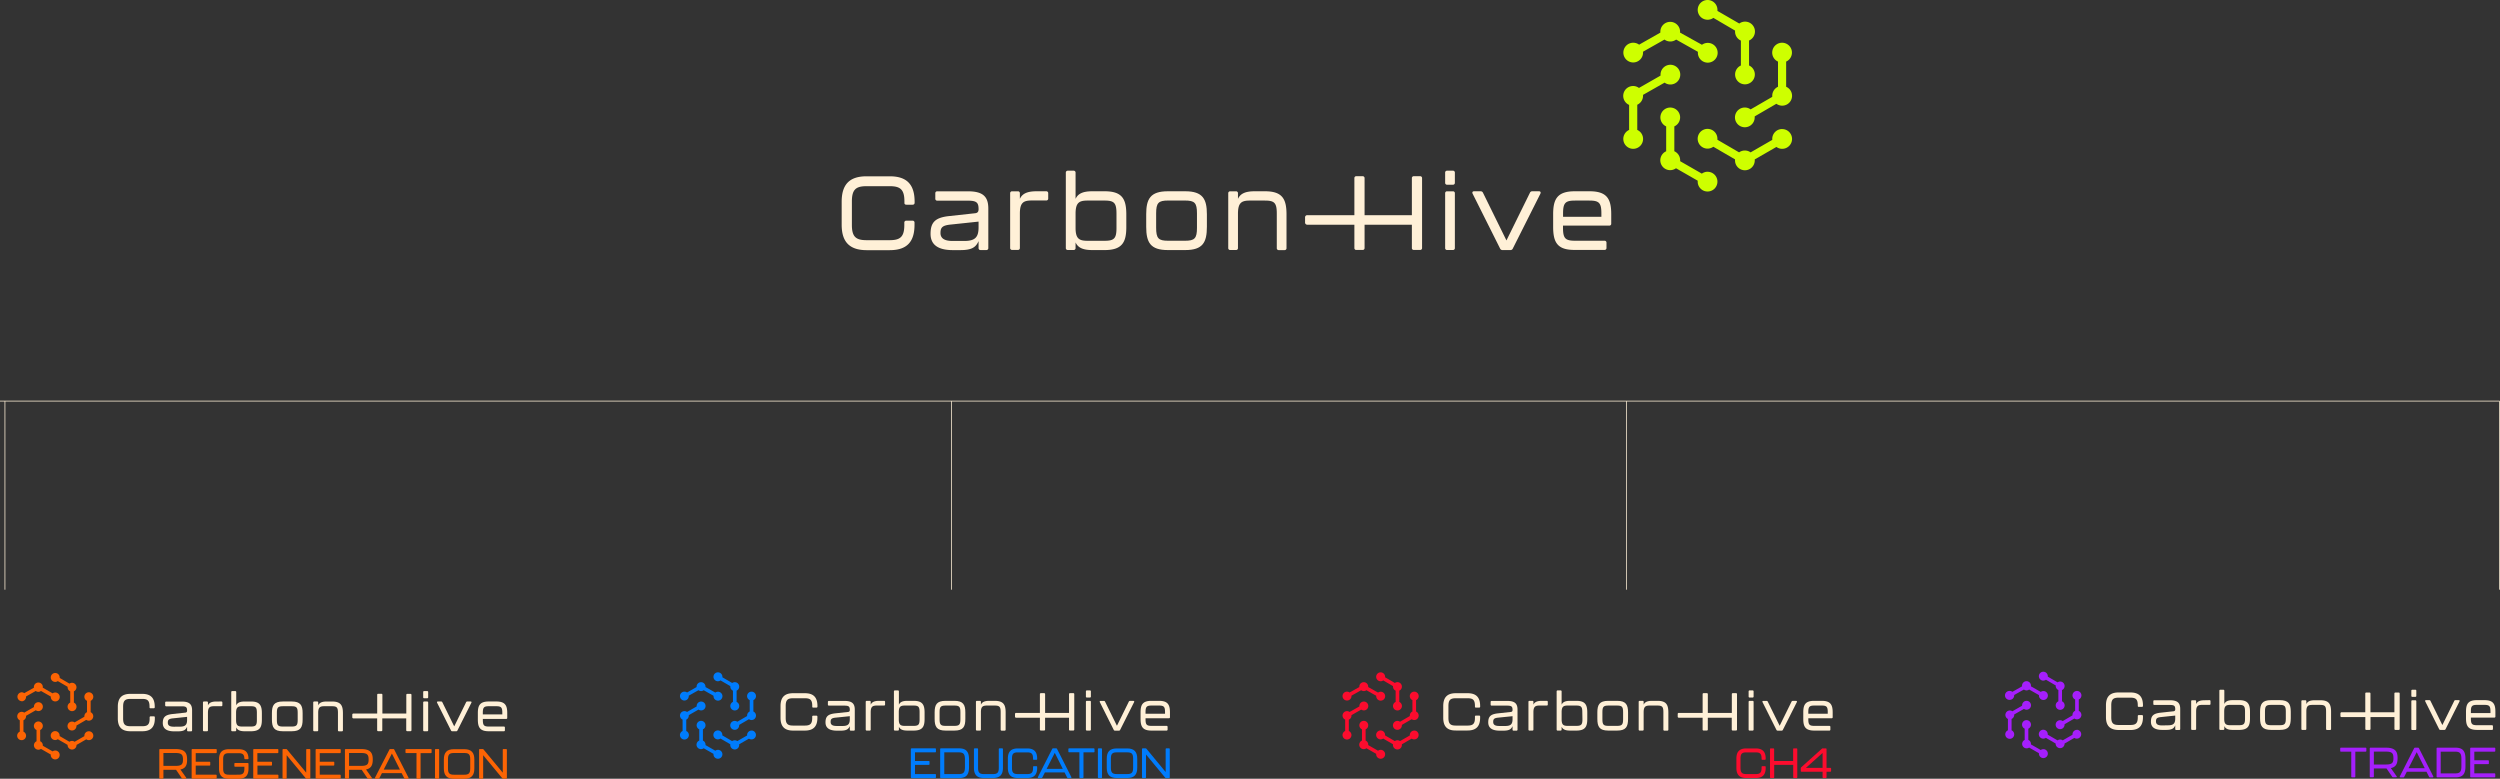 <svg xmlns="http://www.w3.org/2000/svg" viewBox="0 0 1226.28 381.98"><rect x="0" y="0" width="1226.28" height="381.98" fill="#333333" stroke="none"/><defs><style>.cls-1{fill:#ceff00;}.cls-2{fill:#fff0d7;}.cls-3{fill:none;stroke:#fff0d7;stroke-miterlimit:10;stroke-width:0.37px;}.cls-4{fill:#fc6404;}.cls-5{fill:#007cfc;}.cls-6{fill:#fc0c2e;}.cls-7{fill:#a51ffc;}</style></defs><g id="Layer_2" data-name="Layer 2"><g id="Layer_1-2" data-name="Layer 1"><path class="cls-1" d="M837.62,9.68a4.79,4.79,0,0,0,2.81-.91L851.07,15a4.07,4.07,0,0,0,0,.5,4.83,4.83,0,0,0,2.86,4.41V32.12a4.84,4.84,0,1,0,4,0V19.88a4.84,4.84,0,1,0-4.8-8.34L842.43,5.35a4.36,4.36,0,0,0,0-.51,4.84,4.84,0,1,0-4.84,4.84Z"/><path class="cls-1" d="M837.62,84.24a4.83,4.83,0,0,0-2.84.93l-10.64-6.1a3.87,3.87,0,0,0,0-.48,4.85,4.85,0,0,0-2.86-4.41V62a4.84,4.84,0,1,0-4,0v12.2a4.84,4.84,0,1,0,4.82,8.33l10.64,6.1c0,.15,0,.31,0,.47a4.84,4.84,0,1,0,4.84-4.84Z"/><path class="cls-1" d="M805.93,47a3.71,3.71,0,0,0,0-.47l10.58-6a4.84,4.84,0,1,0-2-3.91c0,.16,0,.32,0,.47l-10.58,6.05a4.84,4.84,0,1,0-4.83,8.32V63.73a4.85,4.85,0,1,0,4,0V51.38A4.84,4.84,0,0,0,805.93,47Z"/><path class="cls-1" d="M801.09,30.64a4.84,4.84,0,0,0,4.84-4.84,3.15,3.15,0,0,0,0-.44l10.52-5.95a4.8,4.8,0,0,0,5.72,0l10.66,6c0,.15,0,.3,0,.45a4.85,4.85,0,1,0,2-3.9L824.1,16c0-.14,0-.29,0-.44a4.84,4.84,0,0,0-9.68,0,3.25,3.25,0,0,0,0,.44L804,21.91a4.84,4.84,0,1,0-2.86,8.73Z"/><path class="cls-1" d="M874.15,63.3a4.84,4.84,0,0,0-4.84,4.84c0,.17,0,.33,0,.48l-10.62,6.12a4.82,4.82,0,0,0-5.64,0l-10.64-6.19a4.36,4.36,0,0,0,0-.51,4.84,4.84,0,1,0-2,3.94l10.64,6.19a4.36,4.36,0,0,0,0,.51,4.84,4.84,0,1,0,9.68,0c0-.17,0-.33,0-.49l10.62-6.11a4.77,4.77,0,0,0,2.83.92,4.84,4.84,0,1,0,0-9.68Z"/><path class="cls-1" d="M876.13,42.56V30.21a4.84,4.84,0,1,0-4,0V42.56A4.84,4.84,0,0,0,869.31,47a4.36,4.36,0,0,0,0,.51L858.7,53.66a4.84,4.84,0,1,0,2,3.94c0-.17,0-.34,0-.51l10.63-6.19a4.84,4.84,0,1,0,4.8-8.34Z"/><path class="cls-2" d="M412.85,110.19V99c0-8,3.34-12.52,12.17-12.52h11.44c8.83,0,12.17,4.51,12.17,12.52v.41a.92.92,0,0,1-1,1h-3c-.66,0-1-.3-1-.82v-.77c0-5.85-2-7.49-7.14-7.49H425c-5.19,0-7.14,1.64-7.14,7.49v11.55c0,5.8,2,7.44,7.14,7.44h11.44c5.13,0,7.14-1.64,7.14-7.44v-1.13a.92.92,0,0,1,1-1h3a.91.91,0,0,1,1,1v1c0,8-3.34,12.47-12.17,12.47H425C416.19,122.66,412.85,118.14,412.85,110.19Z"/><path class="cls-2" d="M456.45,114.7c0-5.59,2.2-8,9.18-8.72l12.73-1.39c1.23-.15,1.64-.82,1.64-2,0-3.28-1-4.16-5.28-4.16H459.78a.92.92,0,0,1-1-1V94.84a.91.91,0,0,1,1-1h15c7.39,0,10,2.61,10,8.46v19.35a.92.92,0,0,1-1,1H481a.92.92,0,0,1-1-1v-3.38c-1.33,3-3.28,4.41-8.93,4.41h-3.85C460.35,122.66,456.45,120.2,456.45,114.7ZM473,118.19c5.34,0,7-1.84,7-6.67V108.7l-13.6,1.44c-4.1.41-5.08,1.38-5.08,4.15,0,2.52,1.8,3.9,5.9,3.9Z"/><path class="cls-2" d="M513.16,93.82a.92.92,0,0,1,1,1v2.52a.92.92,0,0,1-1,1h-7c-4.05,0-5.9.93-5.9,6.42v16.83a.92.92,0,0,1-1,1h-2.77a.92.92,0,0,1-1-1V94.84a.92.92,0,0,1,1-1h2.77a.92.92,0,0,1,1,1v2.72c1.13-2.51,3.49-3.74,8.16-3.74Z"/><path class="cls-2" d="M552.47,105.21v6.21c0,7.44-2.05,11.24-10.62,11.24h-6.11c-4.67,0-7-1.23-8.16-3.75v2.72a.92.92,0,0,1-1,1h-2.78a.92.92,0,0,1-1-1V84.73a.92.92,0,0,1,1-1h2.78a.92.92,0,0,1,1,1V97.56c1.13-2.51,3.49-3.74,8.16-3.74h6.11C550.42,93.82,552.47,97.56,552.47,105.21Zm-4.82-.41c0-5.29-1.13-6.42-5.85-6.42h-8.32c-4.05,0-5.9.93-5.9,6.42v7c0,5.39,1.85,6.31,5.9,6.31h8.32c4.72,0,5.85-1.13,5.85-6.31Z"/><path class="cls-2" d="M562.23,111.27v-6.21c0-7.45,2-11.24,10.62-11.24h8.52c8.57,0,10.62,3.79,10.62,11.24v6.21c0,7.64-2,11.39-10.62,11.39h-8.52C564.28,122.66,562.23,118.91,562.23,111.27Zm19,6.82c4.77,0,5.9-1.13,5.9-6.41v-7c0-5.19-1.13-6.32-5.9-6.32H573c-4.77,0-5.9,1.13-5.9,6.32v7c0,5.28,1.13,6.41,5.9,6.41Z"/><path class="cls-2" d="M631.05,105.21v16.47a.92.92,0,0,1-1,1h-2.77a.92.92,0,0,1-1-1V104.8c0-5.29-1.13-6.42-5.85-6.42h-7.29c-4.06,0-5.9.93-5.9,6.42v16.83a.92.92,0,0,1-1,1h-2.77a.92.92,0,0,1-1-1V94.84a.92.92,0,0,1,1-1h2.77a.92.92,0,0,1,1,1v2.72c1.12-2.51,3.49-3.74,8.16-3.74h5.08C629,93.82,631.05,97.56,631.05,105.21Z"/><path class="cls-2" d="M696.54,86.43h-3a.91.91,0,0,0-1,1l0,18.12h-23.2l0-18.12a.92.92,0,0,0-1-1h-3a.91.91,0,0,0-1,1v18.12h-23a1.06,1.06,0,0,0-1.19,1.18v2.31a1.07,1.07,0,0,0,1.19,1.18h23v11.39a.92.92,0,0,0,1,1h3a.92.92,0,0,0,1-1l0-11.39h23.2l0,11.39a.92.92,0,0,0,1,1h3a.92.92,0,0,0,1-1V87.45A.92.92,0,0,0,696.54,86.43Z"/><path class="cls-2" d="M708.86,89.61V84.73a.92.92,0,0,1,1-1h2.77a.92.92,0,0,1,1,1v4.88a.92.92,0,0,1-1,1h-2.77A.92.92,0,0,1,708.86,89.61Zm0,32V94.84a.92.92,0,0,1,1-1h2.77a.91.91,0,0,1,1,1v26.79a.92.92,0,0,1-1,1h-2.77A.92.92,0,0,1,708.86,121.63Z"/><path class="cls-2" d="M735.8,121.89,722.36,95.05c-.36-.72-.05-1.23.71-1.23h3.19a1.22,1.22,0,0,1,1.18.77l11.49,23.35,11.5-23.35a1.22,1.22,0,0,1,1.18-.77h3.23c.77,0,1.08.51.72,1.23l-13.5,26.84a1.21,1.21,0,0,1-1.18.77H737A1.23,1.23,0,0,1,735.8,121.89Z"/><path class="cls-2" d="M761.84,111.27v-6.21c0-7.45,2.06-11.24,10.63-11.24h7.23c8.57,0,10.63,3.79,10.63,11.24v4.61a.92.92,0,0,1-1,1H766.67v1c0,5.28,1.13,6.41,5.9,6.41H787a.92.92,0,0,1,1,1v2.51a.92.92,0,0,1-1,1H772.47C763.9,122.66,761.84,118.91,761.84,111.27Zm23.66-4.93V104.7c0-5.19-1.13-6.32-5.9-6.32h-7c-4.77,0-5.9,1.13-5.9,6.32v1.64Z"/><line class="cls-3" y1="196.74" x2="1226.09" y2="196.74"/><line class="cls-3" x1="466.7" y1="196.74" x2="466.7" y2="289.25"/><line class="cls-3" x1="797.81" y1="196.74" x2="797.81" y2="289.25"/><line class="cls-3" x1="1226.09" y1="196.74" x2="1226.09" y2="289.25"/><line class="cls-3" x1="2.42" y1="196.74" x2="2.42" y2="289.25"/><path class="cls-4" d="M88.49,377.45l2.83,4c.18.26.06.49-.27.49H89.63a.55.55,0,0,1-.5-.27l-2.76-4.06H80.16v3.92a.37.37,0,0,1-.41.41h-1.2a.37.37,0,0,1-.41-.41V367.84a.37.37,0,0,1,.41-.42H86c4.33,0,5.77,1.59,5.77,5v.24C91.79,375.34,91,376.93,88.49,377.45Zm1.26-5c0-2.54-1-3.1-3.86-3.1H80.16v6.33h5.73c2.89,0,3.86-.53,3.86-3Z"/><path class="cls-4" d="M94,381.57V367.84a.38.38,0,0,1,.42-.42h11.48a.37.37,0,0,1,.41.42V369a.37.37,0,0,1-.41.41H96v4.23h6.72a.37.37,0,0,1,.41.41v1.07a.38.38,0,0,1-.41.42H96V380h9.87a.37.37,0,0,1,.41.41v1.14a.37.37,0,0,1-.41.41H94.37A.37.37,0,0,1,94,381.57Z"/><path class="cls-4" d="M107.44,377v-4.51c0-3.22,1.34-5,4.88-5H117c3.39,0,4.77,1.55,4.89,4.5a.37.37,0,0,1-.41.41h-1.2a.38.38,0,0,1-.41-.41c-.1-2-.89-2.54-2.87-2.54h-4.68c-2.08,0-2.86.66-2.86,3V377c0,2.33.8,3,2.86,3H117c2.07,0,2.87-.66,2.87-3v-.9h-4.49a.38.38,0,0,1-.42-.42v-1a.37.37,0,0,1,.42-.41h6.1a.37.37,0,0,1,.41.41V377c0,3.2-1.34,5-4.89,5h-4.68C108.78,382,107.44,380.17,107.44,377Z"/><path class="cls-4" d="M124.22,381.57V367.84a.38.38,0,0,1,.41-.42h11.49a.37.37,0,0,1,.41.42V369a.37.37,0,0,1-.41.41h-9.88v4.23H133a.37.37,0,0,1,.42.41v1.07a.38.38,0,0,1-.42.42h-6.72V380h9.88a.37.37,0,0,1,.41.41v1.14a.37.37,0,0,1-.41.41H124.63A.37.37,0,0,1,124.22,381.57Z"/><path class="cls-4" d="M138.59,381.57V367.84a.38.38,0,0,1,.41-.42h1.3a.64.64,0,0,1,.52.25L150.2,379V367.84a.37.37,0,0,1,.41-.42h1.2a.37.37,0,0,1,.41.42v13.73a.37.37,0,0,1-.41.41h-1.34a.63.63,0,0,1-.52-.25l-9.34-11.29v11.13a.37.37,0,0,1-.41.41H139A.37.37,0,0,1,138.59,381.57Z"/><path class="cls-4" d="M154.82,381.57V367.84a.37.37,0,0,1,.41-.42h11.48a.38.38,0,0,1,.42.42V369a.37.37,0,0,1-.42.41h-9.87v4.23h6.72a.37.37,0,0,1,.41.41v1.07a.37.37,0,0,1-.41.42h-6.72V380h9.87a.38.38,0,0,1,.42.41v1.14a.37.37,0,0,1-.42.41H155.23A.37.37,0,0,1,154.82,381.57Z"/><path class="cls-4" d="M179.54,377.45l2.82,4c.19.26.07.49-.26.49h-1.43a.55.55,0,0,1-.49-.27l-2.76-4.06h-6.21v3.92a.37.37,0,0,1-.41.41h-1.2a.37.37,0,0,1-.41-.41V367.84a.37.37,0,0,1,.41-.42h7.46c4.34,0,5.78,1.59,5.78,5v.24C182.84,375.34,182,376.93,179.54,377.45Zm1.26-5c0-2.54-1-3.1-3.86-3.1h-5.73v6.33h5.73c2.89,0,3.86-.53,3.86-3Z"/><path class="cls-4" d="M198.26,381.67,197,379.22h-9.65l-1.26,2.47a.46.46,0,0,1-.47.29h-1.38c-.31,0-.45-.21-.31-.49L191,367.71a.49.49,0,0,1,.48-.29h1.44a.47.47,0,0,1,.47.29l7,13.78c.15.28,0,.49-.31.49h-1.38A.48.48,0,0,1,198.26,381.67Zm-2.1-4.18-3.94-7.88-4,7.88Z"/><path class="cls-4" d="M204.3,381.57V369.38h-5a.37.37,0,0,1-.41-.41v-1.13a.37.37,0,0,1,.41-.42h12a.37.37,0,0,1,.41.42V369a.37.37,0,0,1-.41.41h-5v12.19a.37.37,0,0,1-.41.41h-1.22A.37.37,0,0,1,204.3,381.57Z"/><path class="cls-4" d="M213.37,381.57V367.84a.38.38,0,0,1,.41-.42H215a.37.37,0,0,1,.41.42v13.73a.37.37,0,0,1-.41.41h-1.2A.37.37,0,0,1,213.37,381.57Z"/><path class="cls-4" d="M217.72,377v-4.51c0-3.22,1.34-5,4.89-5h5.17c3.55,0,4.89,1.82,4.89,5V377c0,3.2-1.34,5-4.89,5h-5.17C219.06,382,217.72,380.17,217.72,377Zm10.06,3c2.09,0,2.87-.66,2.87-3v-4.64c0-2.35-.76-3-2.87-3h-5.17c-2.08,0-2.87.66-2.87,3V377c0,2.33.81,3,2.87,3Z"/><path class="cls-4" d="M235,381.57V367.84a.37.37,0,0,1,.41-.42h1.3a.65.65,0,0,1,.52.25L246.61,379V367.84a.37.37,0,0,1,.41-.42h1.2a.38.38,0,0,1,.41.42v13.73a.37.37,0,0,1-.41.41h-1.34a.61.61,0,0,1-.52-.25L237,370.44v11.13a.37.37,0,0,1-.41.41h-1.2A.37.37,0,0,1,235,381.57Z"/><path class="cls-4" d="M27.09,334.49a2.11,2.11,0,0,0,1.26-.41l4.81,2.8a1.64,1.64,0,0,0,0,.23,2.2,2.2,0,0,0,1.29,2v5.52a2.19,2.19,0,1,0,1.79,0V339.1a2.19,2.19,0,0,0-.89-4.18,2.14,2.14,0,0,0-1.27.41l-4.8-2.8a1.62,1.62,0,0,0,0-.22,2.19,2.19,0,1,0-2.18,2.18Z"/><path class="cls-4" d="M27.09,368.14a2.18,2.18,0,0,0-1.28.42L21,365.8a1.49,1.49,0,0,0,0-.21,2.18,2.18,0,0,0-1.29-2v-5.51a2.19,2.19,0,1,0-1.79,0v5.51a2.18,2.18,0,1,0,2.17,3.76l4.8,2.75c0,.07,0,.14,0,.21a2.19,2.19,0,1,0,2.19-2.18Z"/><path class="cls-4" d="M12.78,351.32a1.48,1.48,0,0,0,0-.21l4.78-2.73a2.18,2.18,0,1,0-.9-1.77,1.48,1.48,0,0,0,0,.21l-4.78,2.73a2.18,2.18,0,1,0-2.18,3.76v5.57a2.21,2.21,0,0,0-1.28,2,2.18,2.18,0,1,0,4.36,0,2.21,2.21,0,0,0-1.28-2v-5.57A2.18,2.18,0,0,0,12.78,351.32Z"/><path class="cls-4" d="M10.6,344a2.18,2.18,0,0,0,2.18-2.18,1.27,1.27,0,0,0,0-.2l4.75-2.69a2.15,2.15,0,0,0,2.58,0l4.81,2.73c0,.07,0,.13,0,.2a2.19,2.19,0,1,0,.9-1.76L21,337.33c0-.07,0-.14,0-.2a2.19,2.19,0,1,0-4.37,0,1.41,1.41,0,0,0,0,.2L11.89,340a2.15,2.15,0,0,0-1.29-.43,2.19,2.19,0,0,0,0,4.37Z"/><path class="cls-4" d="M43.57,358.69a2.18,2.18,0,0,0-2.18,2.18,1.55,1.55,0,0,0,0,.22l-4.79,2.76a2.18,2.18,0,0,0-1.28-.42,2.21,2.21,0,0,0-1.27.41l-4.8-2.79a1.77,1.77,0,0,0,0-.23A2.19,2.19,0,1,0,27.09,363a2.11,2.11,0,0,0,1.26-.41l4.81,2.8a1.79,1.79,0,0,0,0,.23,2.19,2.19,0,0,0,4.37,0,1.55,1.55,0,0,0,0-.22l4.79-2.76a2.18,2.18,0,1,0,1.28-3.95Z"/><path class="cls-4" d="M44.47,349.33v-5.57a2.19,2.19,0,1,0-1.79,0v5.57a2.18,2.18,0,0,0-1.29,2,1.77,1.77,0,0,0,0,.23l-4.8,2.79a2.16,2.16,0,0,0-1.27-.41,2.19,2.19,0,1,0,2.18,2.18,1.62,1.62,0,0,0,0-.22l4.8-2.8a2.18,2.18,0,1,0,2.17-3.76Z"/><path class="cls-2" d="M57.79,352.38v-5.69c0-4.05,1.69-6.34,6.16-6.34h5.79c4.47,0,6.16,2.29,6.16,6.34v.21a.47.47,0,0,1-.52.52H73.87c-.34,0-.52-.16-.52-.42v-.39c0-3-1-3.79-3.61-3.79H64c-2.62,0-3.61.83-3.61,3.79v5.85c0,2.93,1,3.76,3.61,3.76h5.79c2.6,0,3.61-.83,3.61-3.76v-.57a.47.47,0,0,1,.52-.52h1.51a.46.46,0,0,1,.52.49v.52c0,4-1.69,6.31-6.16,6.31H64C59.48,358.69,57.79,356.4,57.79,352.38Z"/><path class="cls-2" d="M79.85,354.66c0-2.83,1.12-4,4.65-4.41l6.44-.7c.63-.08.83-.42.83-1,0-1.66-.49-2.1-2.67-2.1H81.54a.47.47,0,0,1-.52-.52v-1.28a.47.47,0,0,1,.52-.52h7.61c3.74,0,5.07,1.33,5.07,4.29v9.79a.47.47,0,0,1-.52.52H92.29a.47.47,0,0,1-.52-.52v-1.71c-.67,1.53-1.66,2.23-4.51,2.23h-2C81.83,358.69,79.85,357.44,79.85,354.66Zm8.39,1.77c2.7,0,3.53-.93,3.53-3.38v-1.42l-6.88.72c-2.08.21-2.57.7-2.57,2.11s.91,2,3,2Z"/><path class="cls-2" d="M108.55,344.09a.47.47,0,0,1,.52.52v1.28a.47.47,0,0,1-.52.52H105c-2,0-3,.46-3,3.24v8.52a.47.47,0,0,1-.52.52h-1.4a.47.47,0,0,1-.52-.52V344.61a.47.47,0,0,1,.52-.52h1.4a.47.47,0,0,1,.52.52V346c.57-1.27,1.77-1.9,4.13-1.9Z"/><path class="cls-2" d="M128.45,349.86V353c0,3.77-1,5.69-5.38,5.69H120c-2.36,0-3.56-.62-4.13-1.9v1.38a.47.47,0,0,1-.52.52h-1.4a.47.47,0,0,1-.52-.52V339.5a.47.47,0,0,1,.52-.52h1.4a.47.47,0,0,1,.52.52V346c.57-1.27,1.77-1.9,4.13-1.9h3.09C127.41,344.09,128.45,346,128.45,349.86Zm-2.45-.21c0-2.67-.57-3.24-3-3.24h-4.2c-2.06,0-3,.46-3,3.24v3.53c0,2.73.93,3.2,3,3.2H123c2.39,0,3-.57,3-3.2Z"/><path class="cls-2" d="M133.38,352.92v-3.14c0-3.76,1-5.69,5.38-5.69h4.31c4.34,0,5.37,1.93,5.37,5.69v3.14c0,3.87-1,5.77-5.37,5.77h-4.31C134.42,358.69,133.38,356.79,133.38,352.92Zm9.64,3.46c2.41,0,3-.57,3-3.25V349.6c0-2.62-.57-3.19-3-3.19h-4.21c-2.42,0-3,.57-3,3.19v3.53c0,2.68.57,3.25,3,3.25Z"/><path class="cls-2" d="M168.21,349.86v8.34a.47.47,0,0,1-.52.52h-1.4a.47.47,0,0,1-.52-.52v-8.55c0-2.67-.57-3.24-3-3.24h-3.69c-2.05,0-3,.46-3,3.24v8.52a.47.47,0,0,1-.52.52h-1.4a.47.47,0,0,1-.52-.52V344.61a.47.47,0,0,1,.52-.52h1.4a.47.47,0,0,1,.52.52V346c.57-1.27,1.77-1.9,4.13-1.9h2.57C167.17,344.09,168.21,346,168.21,349.86Z"/><path class="cls-2" d="M201.35,340.35h-1.53a.47.47,0,0,0-.52.52V350H187.57v-9.17a.47.47,0,0,0-.52-.52h-1.51a.47.47,0,0,0-.52.52V350H173.4a.54.54,0,0,0-.6.6v1.17a.54.54,0,0,0,.6.6H185v5.76a.47.47,0,0,0,.52.52H187a.47.47,0,0,0,.52-.52v-5.76h11.74v5.76a.47.47,0,0,0,.52.52h1.53a.47.47,0,0,0,.52-.52v-17.3A.47.47,0,0,0,201.35,340.35Z"/><path class="cls-2" d="M207.58,342V339.5a.47.47,0,0,1,.52-.52h1.4a.47.47,0,0,1,.52.52V342a.46.46,0,0,1-.52.51h-1.4A.46.46,0,0,1,207.58,342Zm0,16.2V344.61a.47.47,0,0,1,.52-.52h1.4a.47.47,0,0,1,.52.52v13.56a.47.47,0,0,1-.52.52h-1.4A.47.47,0,0,1,207.58,358.17Z"/><path class="cls-2" d="M221.22,358.3l-6.81-13.58c-.18-.37,0-.63.37-.63h1.61a.61.61,0,0,1,.59.39l5.82,11.82,5.82-11.82a.62.62,0,0,1,.6-.39h1.63c.39,0,.55.26.36.63l-6.83,13.58a.61.61,0,0,1-.59.39h-2A.61.61,0,0,1,221.22,358.3Z"/><path class="cls-2" d="M234.39,352.92v-3.14c0-3.76,1-5.69,5.38-5.69h3.66c4.34,0,5.38,1.93,5.38,5.69v2.34a.47.47,0,0,1-.52.52H236.84v.49c0,2.68.57,3.25,3,3.25h7.3a.47.47,0,0,1,.52.52v1.27a.47.47,0,0,1-.52.52h-7.35C235.43,358.69,234.39,356.79,234.39,352.92Zm12-2.49v-.83c0-2.62-.57-3.19-3-3.19h-3.56c-2.41,0-3,.57-3,3.19v.83Z"/><path class="cls-5" d="M446.78,381.23V367.5a.38.38,0,0,1,.42-.42h11.48a.37.37,0,0,1,.41.42v1.13a.37.37,0,0,1-.41.41h-9.87v4.23h6.72a.37.37,0,0,1,.41.41v1.07a.38.38,0,0,1-.41.42h-6.72v4.51h9.87a.37.37,0,0,1,.41.41v1.14a.37.37,0,0,1-.41.41H447.2A.37.37,0,0,1,446.78,381.23Z"/><path class="cls-5" d="M461.16,381.23V367.5a.37.37,0,0,1,.41-.42h8.88c3.53,0,4.87,1.69,4.87,5.47v3.71c0,3.75-1.34,5.38-4.87,5.38h-8.88A.37.37,0,0,1,461.16,381.23Zm9.11-1.53c2.23,0,3.05-.68,3.05-3.46v-3.69c0-2.78-.8-3.51-3.05-3.51h-7.09V379.7Z"/><path class="cls-5" d="M477.73,376.63V367.5a.38.38,0,0,1,.41-.42h1.2a.37.37,0,0,1,.41.42v9.19c0,2.33.81,3,2.87,3h4.45c2.06,0,2.85-.66,2.85-3V367.5a.37.37,0,0,1,.41-.42h1.22a.38.38,0,0,1,.41.42v9.13c0,3.2-1.36,5-4.89,5h-4.45C479.07,381.64,477.73,379.83,477.73,376.63Z"/><path class="cls-5" d="M494.37,376.63v-4.51c0-3.22,1.34-5,4.89-5h4.59c3.55,0,4.89,1.82,4.89,5v.16a.37.37,0,0,1-.41.41h-1.2c-.26,0-.41-.12-.41-.33v-.31c0-2.35-.78-3-2.87-3h-4.59c-2.09,0-2.87.66-2.87,3v4.64c0,2.33.8,3,2.87,3h4.59c2.07,0,2.87-.66,2.87-3v-.45a.37.37,0,0,1,.41-.41h1.2a.36.36,0,0,1,.41.39v.41c0,3.2-1.34,5-4.89,5h-4.59C495.71,381.64,494.37,379.83,494.37,376.63Z"/><path class="cls-5" d="M523.42,381.33l-1.24-2.45h-9.65l-1.25,2.47a.48.48,0,0,1-.48.29h-1.38c-.31,0-.45-.21-.31-.49l7-13.78a.49.49,0,0,1,.48-.29h1.44a.47.47,0,0,1,.47.29l7,13.78c.14.28,0,.49-.31.49h-1.39A.48.48,0,0,1,523.42,381.33Zm-2.1-4.18-3.94-7.88-4,7.88Z"/><path class="cls-5" d="M529.46,381.23V369h-5a.37.37,0,0,1-.41-.41V367.5a.37.37,0,0,1,.41-.42h12a.37.37,0,0,1,.41.42v1.13a.37.37,0,0,1-.41.41h-5v12.19a.37.37,0,0,1-.41.41h-1.22A.37.37,0,0,1,529.46,381.23Z"/><path class="cls-5" d="M538.53,381.23V367.5a.38.38,0,0,1,.41-.42h1.2a.37.37,0,0,1,.41.42v13.73a.37.37,0,0,1-.41.41h-1.2A.37.37,0,0,1,538.53,381.23Z"/><path class="cls-5" d="M542.88,376.63v-4.51c0-3.22,1.34-5,4.89-5h5.17c3.55,0,4.89,1.82,4.89,5v4.51c0,3.2-1.34,5-4.89,5h-5.17C544.22,381.64,542.88,379.83,542.88,376.63Zm10.06,3.05c2.09,0,2.87-.66,2.87-3v-4.64c0-2.35-.76-3-2.87-3h-5.17c-2.08,0-2.87.66-2.87,3v4.64c0,2.33.81,3,2.87,3Z"/><path class="cls-5" d="M560.16,381.23V367.5a.38.38,0,0,1,.41-.42h1.3a.65.65,0,0,1,.52.25l9.38,11.36V367.5a.37.37,0,0,1,.41-.42h1.2a.37.37,0,0,1,.41.42v13.73a.37.37,0,0,1-.41.41H572a.63.63,0,0,1-.52-.25l-9.34-11.3v11.14a.37.37,0,0,1-.41.41h-1.2A.37.37,0,0,1,560.16,381.23Z"/><path class="cls-5" d="M352.15,334.16a2.12,2.12,0,0,0,1.27-.41l4.81,2.8a1.79,1.79,0,0,0,0,.23,2.18,2.18,0,0,0,1.29,2v5.52a2.19,2.19,0,1,0,1.79,0v-5.52a2.18,2.18,0,0,0-.89-4.17,2.2,2.2,0,0,0-1.27.4l-4.8-2.79c0-.08,0-.15,0-.23a2.19,2.19,0,1,0-2.19,2.18Z"/><path class="cls-5" d="M352.15,367.81a2.2,2.2,0,0,0-1.28.42l-4.8-2.75a1.62,1.62,0,0,0,0-.22,2.19,2.19,0,0,0-1.28-2v-5.51a2.18,2.18,0,1,0-1.8,0v5.51a2.19,2.19,0,1,0,2.18,3.76l4.8,2.75a1.55,1.55,0,0,0,0,.22,2.19,2.19,0,1,0,2.18-2.19Z"/><path class="cls-5" d="M337.85,351a1.48,1.48,0,0,0,0-.21l4.78-2.73a2.18,2.18,0,1,0-.9-1.76,1.48,1.48,0,0,0,0,.21L337,349.23a2.18,2.18,0,1,0-2.18,3.75v5.58a2.19,2.19,0,1,0,1.79,0V353A2.18,2.18,0,0,0,337.85,351Z"/><path class="cls-5" d="M335.67,343.62a2.17,2.17,0,0,0,2.18-2.18,1.34,1.34,0,0,0,0-.2l4.75-2.68a2.19,2.19,0,0,0,2.58,0l4.81,2.72a1.41,1.41,0,0,0,0,.2,2.19,2.19,0,1,0,2.18-2.18,2.23,2.23,0,0,0-1.29.42L346.05,337a1.34,1.34,0,0,0,0-.2,2.18,2.18,0,1,0-4.36,0,1.34,1.34,0,0,0,0,.2L337,339.68a2.14,2.14,0,0,0-1.29-.42,2.18,2.18,0,0,0,0,4.36Z"/><path class="cls-5" d="M368.64,358.36a2.18,2.18,0,0,0-2.18,2.19,1.48,1.48,0,0,0,0,.21l-4.79,2.76a2.17,2.17,0,0,0-1.28-.41,2.14,2.14,0,0,0-1.27.41l-4.8-2.8c0-.07,0-.15,0-.23a2.2,2.2,0,1,0-.92,1.78l4.81,2.79a1.79,1.79,0,0,0,0,.23,2.19,2.19,0,1,0,4.37,0,1.7,1.7,0,0,0,0-.22l4.79-2.75a2.19,2.19,0,1,0,1.28-4Z"/><path class="cls-5" d="M369.54,349v-5.57a2.18,2.18,0,1,0-1.8,0V349a2.21,2.21,0,0,0-1.28,2,1.69,1.69,0,0,0,0,.23l-4.8,2.79a2.24,2.24,0,0,0-1.27-.41,2.19,2.19,0,1,0,2.18,2.19,1.69,1.69,0,0,0,0-.23l4.8-2.79a2.24,2.24,0,0,0,1.27.41,2.18,2.18,0,0,0,2.18-2.19A2.21,2.21,0,0,0,369.54,349Z"/><path class="cls-2" d="M382.86,352.05v-5.68c0-4.06,1.69-6.34,6.16-6.34h5.79c4.47,0,6.16,2.28,6.16,6.34v.2a.47.47,0,0,1-.52.52h-1.51c-.34,0-.52-.15-.52-.41v-.39c0-3-1-3.79-3.61-3.79H389c-2.62,0-3.61.83-3.61,3.79v5.84c0,2.94,1,3.77,3.61,3.77h5.79c2.6,0,3.61-.83,3.61-3.77v-.57a.47.47,0,0,1,.52-.52h1.51a.46.46,0,0,1,.52.49v.52c0,4-1.69,6.31-6.16,6.31H389C384.55,358.36,382.86,356.08,382.86,352.05Z"/><path class="cls-2" d="M404.92,354.34c0-2.83,1.12-4,4.65-4.42l6.44-.7c.63-.08.83-.41.83-1,0-1.66-.49-2.1-2.67-2.1h-7.56a.47.47,0,0,1-.52-.52v-1.27a.47.47,0,0,1,.52-.52h7.61c3.74,0,5.06,1.32,5.06,4.28v9.79a.46.46,0,0,1-.51.52h-1.41a.47.47,0,0,1-.52-.52v-1.71c-.67,1.53-1.66,2.23-4.52,2.23h-1.94C406.9,358.36,404.92,357.12,404.92,354.34Zm8.39,1.76c2.7,0,3.53-.93,3.53-3.37V351.3L410,352c-2.08.2-2.57.7-2.57,2.1s.91,2,3,2Z"/><path class="cls-2" d="M433.62,343.77a.47.47,0,0,1,.52.52v1.27a.47.47,0,0,1-.52.52h-3.53c-2,0-3,.47-3,3.25v8.51a.47.47,0,0,1-.52.52h-1.4a.47.47,0,0,1-.52-.52V344.29a.47.47,0,0,1,.52-.52h1.4a.47.47,0,0,1,.52.52v1.37c.57-1.27,1.77-1.89,4.13-1.89Z"/><path class="cls-2" d="M453.52,349.53v3.15c0,3.76-1,5.68-5.38,5.68h-3.09c-2.36,0-3.56-.62-4.13-1.89v1.37a.47.47,0,0,1-.52.52H439a.47.47,0,0,1-.52-.52V339.17a.47.47,0,0,1,.52-.52h1.4a.47.47,0,0,1,.52.52v6.49c.57-1.27,1.77-1.89,4.13-1.89h3.09C452.48,343.77,453.52,345.66,453.52,349.53Zm-2.45-.2c0-2.68-.57-3.25-3-3.25h-4.2c-2.06,0-3,.47-3,3.25v3.53c0,2.72.93,3.19,3,3.19h4.2c2.39,0,3-.57,3-3.19Z"/><path class="cls-2" d="M458.45,352.6v-3.14c0-3.77,1-5.69,5.38-5.69h4.31c4.33,0,5.37,1.92,5.37,5.69v3.14c0,3.87-1,5.76-5.37,5.76h-4.31C459.49,358.36,458.45,356.47,458.45,352.6Zm9.64,3.45c2.41,0,3-.57,3-3.24v-3.54c0-2.62-.57-3.19-3-3.19h-4.21c-2.42,0-3,.57-3,3.19v3.54c0,2.67.57,3.24,3,3.24Z"/><path class="cls-2" d="M493.28,349.53v8.34a.47.47,0,0,1-.52.52h-1.4a.47.47,0,0,1-.52-.52v-8.54c0-2.68-.57-3.25-3-3.25h-3.69c-2.05,0-3,.47-3,3.25v8.51a.47.47,0,0,1-.52.52h-1.4a.47.47,0,0,1-.52-.52V344.29a.47.47,0,0,1,.52-.52h1.4a.47.47,0,0,1,.52.52v1.37c.57-1.27,1.77-1.89,4.13-1.89h2.57C492.24,343.77,493.28,345.66,493.28,349.53Z"/><path class="cls-2" d="M526.42,340h-1.54a.46.46,0,0,0-.51.52v9.17H512.64v-9.17a.47.47,0,0,0-.52-.52H510.6a.47.47,0,0,0-.52.52v9.17H498.47a.53.53,0,0,0-.6.59v1.17a.54.54,0,0,0,.6.6h11.61v5.76a.47.47,0,0,0,.52.52h1.51a.47.47,0,0,0,.52-.52v-5.76h11.74v5.76a.46.46,0,0,0,.51.52h1.54a.47.47,0,0,0,.52-.52V340.55A.47.47,0,0,0,526.42,340Z"/><path class="cls-2" d="M532.65,341.64v-2.47a.47.47,0,0,1,.52-.52h1.4a.47.47,0,0,1,.52.52v2.47a.47.47,0,0,1-.52.52h-1.4A.47.47,0,0,1,532.65,341.64Zm0,16.2V344.29a.47.47,0,0,1,.52-.52h1.4a.47.47,0,0,1,.52.52v13.55a.47.47,0,0,1-.52.52h-1.4A.47.47,0,0,1,532.65,357.84Z"/><path class="cls-2" d="M546.29,358l-6.81-13.58c-.18-.36,0-.62.36-.62h1.61a.62.62,0,0,1,.6.39L547.87,356l5.82-11.81a.61.61,0,0,1,.59-.39h1.64c.39,0,.55.26.36.62L549.45,358a.61.61,0,0,1-.59.39h-2A.61.61,0,0,1,546.29,358Z"/><path class="cls-2" d="M559.46,352.6v-3.14c0-3.77,1-5.69,5.38-5.69h3.66c4.34,0,5.38,1.92,5.38,5.69v2.33a.47.47,0,0,1-.52.52H561.9v.5c0,2.67.58,3.24,3,3.24h7.3a.47.47,0,0,1,.52.52v1.27a.47.47,0,0,1-.52.52h-7.35C560.5,358.36,559.46,356.47,559.46,352.6Zm12-2.5v-.83c0-2.62-.58-3.19-3-3.19h-3.56c-2.41,0-3,.57-3,3.19v.83Z"/><path class="cls-6" d="M851.72,376.63v-4.51c0-3.22,1.34-5,4.88-5h4.6c3.55,0,4.89,1.81,4.89,5v.16a.37.37,0,0,1-.41.41h-1.2c-.27,0-.41-.12-.41-.33v-.31c0-2.35-.79-3-2.87-3h-4.6c-2.08,0-2.86.66-2.86,3v4.64c0,2.33.8,3,2.86,3h4.6c2.06,0,2.87-.66,2.87-3v-.45a.37.37,0,0,1,.41-.41h1.2a.36.36,0,0,1,.41.39v.41c0,3.2-1.34,5-4.89,5h-4.6C853.06,381.64,851.72,379.83,851.72,376.63Z"/><path class="cls-6" d="M868.21,381.23V367.5a.37.37,0,0,1,.41-.41h1.2a.37.37,0,0,1,.41.41v5.79h9.32V367.5a.37.37,0,0,1,.41-.41h1.22a.37.37,0,0,1,.41.41v13.73a.37.37,0,0,1-.41.41H880a.37.37,0,0,1-.41-.41v-6.06h-9.32v6.06a.37.37,0,0,1-.41.41h-1.2A.37.37,0,0,1,868.21,381.23Z"/><path class="cls-6" d="M894,381.23v-2.68H883.72a.38.38,0,0,1-.42-.41v-1.26a.74.74,0,0,1,.23-.52l10.1-9.09a.69.69,0,0,1,.52-.18h1.38a.37.37,0,0,1,.41.41v9.15h1.82a.37.37,0,0,1,.41.41v1.08a.37.37,0,0,1-.41.41h-1.82v2.68a.37.37,0,0,1-.41.41H894.4A.37.37,0,0,1,894,381.23Zm0-4.58v-7.32l-8.18,7.32Z"/><path class="cls-6" d="M677.22,334.16a2.14,2.14,0,0,0,1.27-.41l4.8,2.8c0,.08,0,.15,0,.23a2.18,2.18,0,0,0,1.29,2v5.52a2.19,2.19,0,1,0,1.79,0v-5.52a2.19,2.19,0,0,0-.89-4.18,2.21,2.21,0,0,0-1.27.41l-4.8-2.79c0-.08,0-.15,0-.23a2.19,2.19,0,1,0-2.19,2.18Z"/><path class="cls-6" d="M677.22,367.81a2.2,2.2,0,0,0-1.28.42l-4.8-2.75a1.62,1.62,0,0,0,0-.22,2.19,2.19,0,0,0-1.29-2v-5.51a2.18,2.18,0,1,0-1.79,0v5.51a2.19,2.19,0,1,0,2.18,3.76l4.8,2.75a1.55,1.55,0,0,0,0,.22,2.19,2.19,0,1,0,2.18-2.19Z"/><path class="cls-6" d="M662.92,351a1.48,1.48,0,0,0,0-.21l4.78-2.73a2.18,2.18,0,1,0-.9-1.76,1.48,1.48,0,0,0,0,.21L662,349.23a2.18,2.18,0,1,0-2.18,3.75v5.58a2.19,2.19,0,1,0,1.79,0V353A2.18,2.18,0,0,0,662.92,351Z"/><path class="cls-6" d="M660.74,343.62a2.18,2.18,0,0,0,2.18-2.18,1.34,1.34,0,0,0,0-.2l4.75-2.68a2.19,2.19,0,0,0,2.58,0l4.81,2.72a1.41,1.41,0,0,0,0,.2,2.19,2.19,0,1,0,2.18-2.18,2.23,2.23,0,0,0-1.29.42L671.12,337a1.34,1.34,0,0,0,0-.2,2.18,2.18,0,1,0-4.36,0,1.34,1.34,0,0,0,0,.2L662,339.68a2.14,2.14,0,0,0-1.29-.42,2.18,2.18,0,1,0,0,4.36Z"/><path class="cls-6" d="M693.71,358.36a2.18,2.18,0,0,0-2.18,2.19,1.48,1.48,0,0,0,0,.21l-4.8,2.76a2.16,2.16,0,0,0-1.27-.41,2.14,2.14,0,0,0-1.27.41l-4.8-2.8c0-.07,0-.15,0-.23a2.19,2.19,0,1,0-2.19,2.19,2.21,2.21,0,0,0,1.27-.41l4.8,2.79c0,.08,0,.15,0,.23a2.19,2.19,0,1,0,4.37,0,1.7,1.7,0,0,0,0-.22l4.79-2.75a2.19,2.19,0,1,0,1.28-4Z"/><path class="cls-6" d="M694.6,349v-5.57a2.18,2.18,0,1,0-1.79,0V349a2.18,2.18,0,0,0-1.28,2,1.69,1.69,0,0,0,0,.23l-4.8,2.79a2.24,2.24,0,0,0-1.27-.41,2.19,2.19,0,1,0,2.18,2.19,1.69,1.69,0,0,0,0-.23l4.8-2.79a2.24,2.24,0,0,0,1.27.41,2.19,2.19,0,0,0,.89-4.18Z"/><path class="cls-2" d="M707.93,352.05v-5.69c0-4.05,1.69-6.33,6.16-6.33h5.79c4.47,0,6.15,2.28,6.15,6.33v.21a.46.46,0,0,1-.51.52H724c-.34,0-.52-.15-.52-.41v-.39c0-3-1-3.79-3.61-3.79h-5.79c-2.62,0-3.61.83-3.61,3.79v5.84c0,2.93,1,3.77,3.61,3.77h5.79c2.6,0,3.61-.84,3.61-3.77v-.57A.47.47,0,0,1,724,351h1.51a.45.45,0,0,1,.51.49v.52c0,4-1.68,6.31-6.15,6.31h-5.79C709.62,358.36,707.93,356.08,707.93,352.05Z"/><path class="cls-2" d="M730,354.34c0-2.83,1.12-4,4.65-4.42l6.44-.7c.62-.08.83-.41.83-1,0-1.66-.49-2.1-2.67-2.1h-7.56a.47.47,0,0,1-.52-.52v-1.27a.47.47,0,0,1,.52-.52h7.61c3.74,0,5.06,1.32,5.06,4.28v9.79a.47.47,0,0,1-.52.52h-1.4a.47.47,0,0,1-.52-.52v-1.71c-.67,1.53-1.66,2.23-4.52,2.23h-1.94C732,358.36,730,357.12,730,354.34Zm8.39,1.76c2.7,0,3.53-.93,3.53-3.37V351.3L735,352c-2.08.2-2.57.7-2.57,2.1s.91,2,3,2Z"/><path class="cls-2" d="M758.69,343.77a.47.47,0,0,1,.52.52v1.27a.47.47,0,0,1-.52.52h-3.53c-2,0-3,.47-3,3.25v8.51a.47.47,0,0,1-.52.52h-1.4a.47.47,0,0,1-.52-.52V344.29a.47.47,0,0,1,.52-.52h1.4a.47.47,0,0,1,.52.52v1.37c.57-1.27,1.77-1.89,4.13-1.89Z"/><path class="cls-2" d="M778.58,349.53v3.15c0,3.76-1,5.68-5.37,5.68h-3.09c-2.37,0-3.56-.62-4.13-1.89v1.37a.47.47,0,0,1-.52.52h-1.4a.47.47,0,0,1-.52-.52V339.17a.47.47,0,0,1,.52-.52h1.4a.47.47,0,0,1,.52.52v6.49c.57-1.27,1.76-1.89,4.13-1.89h3.09C777.55,343.77,778.58,345.66,778.58,349.53Zm-2.44-.2c0-2.68-.57-3.25-3-3.25H769c-2.06,0-3,.47-3,3.25v3.53c0,2.72.93,3.19,3,3.19h4.2c2.39,0,3-.57,3-3.19Z"/><path class="cls-2" d="M783.52,352.6v-3.14c0-3.77,1-5.69,5.38-5.69h4.31c4.33,0,5.37,1.92,5.37,5.69v3.14c0,3.87-1,5.76-5.37,5.76H788.9C784.56,358.36,783.52,356.47,783.52,352.6Zm9.63,3.45c2.42,0,3-.57,3-3.24v-3.54c0-2.62-.57-3.19-3-3.19H789c-2.42,0-3,.57-3,3.19v3.54c0,2.67.57,3.24,3,3.24Z"/><path class="cls-2" d="M818.35,349.53v8.34a.47.47,0,0,1-.52.52h-1.41a.46.46,0,0,1-.51-.52v-8.54c0-2.68-.58-3.25-3-3.25h-3.68c-2,0-3,.47-3,3.25v8.51a.47.47,0,0,1-.52.52h-1.4a.47.47,0,0,1-.52-.52V344.29a.47.47,0,0,1,.52-.52h1.4a.47.47,0,0,1,.52.52v1.37c.57-1.27,1.77-1.89,4.13-1.89H813C817.31,343.77,818.35,345.66,818.35,349.53Z"/><path class="cls-2" d="M851.49,340H850a.47.47,0,0,0-.52.52l0,9.17H837.71v-9.17a.47.47,0,0,0-.52-.52h-1.51a.47.47,0,0,0-.52.52v9.17H823.54a.53.53,0,0,0-.6.59v1.17a.54.54,0,0,0,.6.6h11.61v5.76a.47.47,0,0,0,.52.52h1.51a.47.47,0,0,0,.52-.52v-5.76h11.74l0,5.76a.47.47,0,0,0,.52.52h1.54a.47.47,0,0,0,.52-.52V340.55A.47.47,0,0,0,851.49,340Z"/><path class="cls-2" d="M857.72,341.64v-2.47a.47.47,0,0,1,.52-.52h1.4a.47.47,0,0,1,.52.52v2.47a.47.47,0,0,1-.52.52h-1.4A.47.47,0,0,1,857.72,341.64Zm0,16.2V344.29a.47.47,0,0,1,.52-.52h1.4a.47.47,0,0,1,.52.52v13.55a.47.47,0,0,1-.52.52h-1.4A.47.47,0,0,1,857.72,357.84Z"/><path class="cls-2" d="M871.35,358l-6.8-13.58c-.18-.36,0-.62.36-.62h1.61a.62.62,0,0,1,.6.39L872.94,356l5.82-11.81a.61.61,0,0,1,.59-.39H881c.39,0,.54.26.36.62L874.52,358a.61.61,0,0,1-.59.39h-2A.63.63,0,0,1,871.35,358Z"/><path class="cls-2" d="M884.53,352.6v-3.14c0-3.77,1-5.69,5.38-5.69h3.66c4.34,0,5.38,1.92,5.38,5.69v2.33a.47.47,0,0,1-.52.52H887v.5c0,2.67.57,3.24,3,3.24h7.3a.47.47,0,0,1,.52.52v1.27a.47.47,0,0,1-.52.52h-7.35C885.57,358.36,884.53,356.47,884.53,352.6Zm12-2.5v-.83c0-2.62-.57-3.19-3-3.19H890c-2.42,0-3,.57-3,3.19v.83Z"/><path class="cls-7" d="M1153.32,380.89V368.7h-5a.37.37,0,0,1-.42-.41v-1.14a.38.38,0,0,1,.42-.41h12a.37.37,0,0,1,.41.41v1.14a.37.37,0,0,1-.41.41h-5v12.19a.37.37,0,0,1-.41.41h-1.22A.37.37,0,0,1,1153.32,380.89Z"/><path class="cls-7" d="M1172.74,376.76l2.82,4c.19.27.06.5-.27.5h-1.42a.55.55,0,0,1-.49-.27l-2.77-4.06h-6.2v3.92a.37.37,0,0,1-.41.41h-1.2a.37.37,0,0,1-.41-.41V367.15a.37.37,0,0,1,.41-.41h7.46c4.33,0,5.78,1.59,5.78,5V372C1176,374.66,1175.21,376.25,1172.74,376.76Zm1.26-5c0-2.53-1-3.09-3.86-3.09h-5.73V375h5.73c2.89,0,3.86-.54,3.86-3Z"/><path class="cls-7" d="M1191.46,381l-1.24-2.46h-9.65l-1.26,2.48a.46.46,0,0,1-.47.29h-1.38c-.31,0-.45-.21-.31-.5l7-13.77a.48.48,0,0,1,.48-.29h1.44a.46.46,0,0,1,.47.29l7,13.77c.15.29,0,.5-.3.5h-1.39A.5.5,0,0,1,1191.46,381Zm-2.1-4.19-3.94-7.87-4,7.87Z"/><path class="cls-7" d="M1195.17,380.89V367.15a.37.37,0,0,1,.41-.41h8.89c3.53,0,4.87,1.69,4.87,5.47v3.71c0,3.75-1.34,5.38-4.87,5.38h-8.89A.37.37,0,0,1,1195.17,380.89Zm9.11-1.53c2.23,0,3.06-.68,3.06-3.46v-3.69c0-2.79-.81-3.51-3.06-3.51h-7.09v10.66Z"/><path class="cls-7" d="M1211.66,380.89V367.15a.38.38,0,0,1,.42-.41h11.48a.37.37,0,0,1,.41.41v1.14a.37.37,0,0,1-.41.41h-9.88v4.23h6.73a.37.37,0,0,1,.41.41v1.07a.37.37,0,0,1-.41.41h-6.73v4.52h9.88a.37.37,0,0,1,.41.41v1.14a.37.37,0,0,1-.41.41h-11.48A.38.38,0,0,1,1211.66,380.89Z"/><path class="cls-7" d="M1002.29,333.83a2.14,2.14,0,0,0,1.27-.41l4.8,2.8c0,.07,0,.15,0,.23a2.2,2.2,0,0,0,1.29,2V344a2.19,2.19,0,1,0,1.79,0v-5.52a2.19,2.19,0,0,0-.89-4.18,2.12,2.12,0,0,0-1.27.41l-4.81-2.8a1.64,1.64,0,0,0,0-.22,2.19,2.19,0,1,0-2.19,2.18Z"/><path class="cls-7" d="M1002.29,367.48a2.11,2.11,0,0,0-1.28.42l-4.8-2.76a1.48,1.48,0,0,0,0-.21,2.18,2.18,0,0,0-1.29-2v-5.51a2.19,2.19,0,1,0-1.79,0v5.51a2.18,2.18,0,1,0,2.18,3.76l4.8,2.75a1.48,1.48,0,0,0,0,.21,2.19,2.19,0,1,0,2.18-2.18Z"/><path class="cls-7" d="M988,350.66a1.48,1.48,0,0,0,0-.21l4.78-2.73a2.18,2.18,0,1,0-.91-1.77,1.49,1.49,0,0,0,0,.21l-4.78,2.73a2.18,2.18,0,1,0-2.18,3.76v5.57a2.19,2.19,0,1,0,1.79,0v-5.57A2.18,2.18,0,0,0,988,350.66Z"/><path class="cls-7" d="M985.81,343.29a2.19,2.19,0,0,0,2.18-2.18,1.27,1.27,0,0,0,0-.2l4.75-2.69a2.13,2.13,0,0,0,1.29.43,2.15,2.15,0,0,0,1.29-.43l4.81,2.73a1.34,1.34,0,0,0,0,.2,2.19,2.19,0,1,0,2.18-2.18,2.21,2.21,0,0,0-1.29.42l-4.81-2.72a1.41,1.41,0,0,0,0-.2,2.19,2.19,0,1,0-4.37,0c0,.06,0,.13,0,.19l-4.74,2.69a2.15,2.15,0,0,0-1.29-.43,2.19,2.19,0,1,0,0,4.37Z"/><path class="cls-7" d="M1018.78,358a2.19,2.19,0,0,0-2.19,2.18,1.5,1.5,0,0,0,0,.22l-4.8,2.76a2.15,2.15,0,0,0-2.54,0l-4.81-2.79a1.79,1.79,0,0,0,0-.23,2.19,2.19,0,1,0-2.19,2.18,2.14,2.14,0,0,0,1.27-.41l4.8,2.8c0,.07,0,.15,0,.23a2.19,2.19,0,0,0,4.37,0,1.55,1.55,0,0,0,0-.22l4.79-2.76a2.18,2.18,0,1,0,1.28-4Z"/><path class="cls-7" d="M1019.67,348.67V343.1a2.19,2.19,0,1,0-1.79,0v5.57a2.18,2.18,0,0,0-1.29,2,1.79,1.79,0,0,0,0,.23l-4.8,2.79a2.16,2.16,0,0,0-1.27-.41,2.19,2.19,0,1,0,2.18,2.18,1.62,1.62,0,0,0,0-.22l4.8-2.8a2.14,2.14,0,0,0,1.27.41,2.18,2.18,0,0,0,.89-4.17Z"/><path class="cls-2" d="M1033,351.72V346c0-4,1.69-6.34,6.16-6.34H1045c4.47,0,6.15,2.29,6.15,6.34v.21a.47.47,0,0,1-.52.52h-1.5c-.34,0-.52-.16-.52-.42V346c0-3-1-3.79-3.61-3.79h-5.79c-2.63,0-3.61.83-3.61,3.79v5.85c0,2.93,1,3.76,3.61,3.76H1045c2.6,0,3.61-.83,3.61-3.76v-.57a.47.47,0,0,1,.52-.52h1.5a.46.46,0,0,1,.52.49v.52c0,4-1.68,6.31-6.15,6.31h-5.79C1034.69,358,1033,355.74,1033,351.72Z"/><path class="cls-2" d="M1055.06,354c0-2.83,1.12-4,4.65-4.41l6.44-.7c.62-.08.83-.42.83-1,0-1.66-.49-2.1-2.67-2.1h-7.56a.47.47,0,0,1-.52-.52V344a.47.47,0,0,1,.52-.52h7.61c3.74,0,5.06,1.33,5.06,4.29v9.79a.47.47,0,0,1-.52.52h-1.4a.47.47,0,0,1-.52-.52V355.8c-.67,1.53-1.66,2.23-4.52,2.23h-1.94C1057,358,1055.06,356.78,1055.06,354Zm8.39,1.77c2.7,0,3.53-.93,3.53-3.38V351l-6.88.72c-2.08.21-2.57.7-2.57,2.11s.91,2,3,2Z"/><path class="cls-2" d="M1083.76,343.43a.47.47,0,0,1,.52.52v1.28a.47.47,0,0,1-.52.52h-3.53c-2,0-3,.46-3,3.24v8.52a.47.47,0,0,1-.52.52h-1.4a.47.47,0,0,1-.52-.52V344a.47.47,0,0,1,.52-.52h1.4a.47.47,0,0,1,.52.52v1.38c.57-1.27,1.77-1.9,4.13-1.9Z"/><path class="cls-2" d="M1103.65,349.2v3.14c0,3.77-1,5.69-5.37,5.69h-3.09c-2.37,0-3.56-.62-4.13-1.9v1.38a.47.47,0,0,1-.52.52h-1.4a.47.47,0,0,1-.52-.52V338.84a.47.47,0,0,1,.52-.52h1.4a.47.47,0,0,1,.52.52v6.49c.57-1.27,1.76-1.9,4.13-1.9h3.09C1102.61,343.43,1103.65,345.33,1103.65,349.2Zm-2.44-.21c0-2.67-.57-3.24-3-3.24H1094c-2,0-3,.46-3,3.24v3.53c0,2.73.93,3.2,3,3.2h4.21c2.39,0,3-.57,3-3.2Z"/><path class="cls-2" d="M1108.59,352.26v-3.14c0-3.76,1-5.69,5.37-5.69h4.32c4.33,0,5.37,1.93,5.37,5.69v3.14c0,3.87-1,5.77-5.37,5.77H1114C1109.63,358,1108.59,356.13,1108.59,352.26Zm9.63,3.46c2.42,0,3-.57,3-3.25v-3.53c0-2.62-.57-3.19-3-3.19H1114c-2.42,0-3,.57-3,3.19v3.53c0,2.68.57,3.25,3,3.25Z"/><path class="cls-2" d="M1143.42,349.2v8.34a.47.47,0,0,1-.52.52h-1.41a.47.47,0,0,1-.52-.52V349c0-2.67-.57-3.24-3-3.24h-3.68c-2.06,0-3,.46-3,3.24v8.52a.47.47,0,0,1-.52.52h-1.4a.47.47,0,0,1-.52-.52V344a.47.47,0,0,1,.52-.52h1.4a.47.47,0,0,1,.52.52v1.38c.57-1.27,1.77-1.9,4.13-1.9H1138C1142.38,343.43,1143.42,345.33,1143.42,349.2Z"/><path class="cls-2" d="M1176.56,339.69H1175a.47.47,0,0,0-.52.52l0,9.17h-11.74l0-9.17a.47.47,0,0,0-.51-.52h-1.51a.47.47,0,0,0-.52.52v9.17H1148.6a.54.54,0,0,0-.59.6v1.17a.53.53,0,0,0,.59.59h11.62v5.77a.47.47,0,0,0,.52.52h1.51a.46.46,0,0,0,.51-.52l0-5.77h11.74l0,5.77a.47.47,0,0,0,.52.52h1.54a.46.46,0,0,0,.51-.52v-17.3A.47.47,0,0,0,1176.56,339.69Z"/><path class="cls-2" d="M1182.79,341.3v-2.46a.47.47,0,0,1,.52-.52h1.4a.47.47,0,0,1,.52.52v2.46a.47.47,0,0,1-.52.52h-1.4A.47.47,0,0,1,1182.79,341.3Zm0,16.21V344a.47.47,0,0,1,.52-.52h1.4a.47.47,0,0,1,.52.52v13.56a.47.47,0,0,1-.52.52h-1.4A.47.47,0,0,1,1182.79,357.51Z"/><path class="cls-2" d="M1196.42,357.64l-6.8-13.58c-.18-.37,0-.63.36-.63h1.61a.62.62,0,0,1,.6.39l5.82,11.82,5.82-11.82a.61.61,0,0,1,.59-.39h1.64c.39,0,.54.26.36.63l-6.83,13.58a.62.62,0,0,1-.6.39h-2A.63.63,0,0,1,1196.42,357.64Z"/><path class="cls-2" d="M1209.6,352.26v-3.14c0-3.76,1-5.69,5.38-5.69h3.66c4.34,0,5.38,1.93,5.38,5.69v2.34a.47.47,0,0,1-.52.52H1212v.49c0,2.68.57,3.25,3,3.25h7.3a.47.47,0,0,1,.52.52v1.27a.47.47,0,0,1-.52.52H1215C1210.64,358,1209.6,356.13,1209.6,352.26Zm12-2.49v-.83c0-2.62-.57-3.19-3-3.19H1215c-2.42,0-3,.57-3,3.19v.83Z"/></g></g></svg>